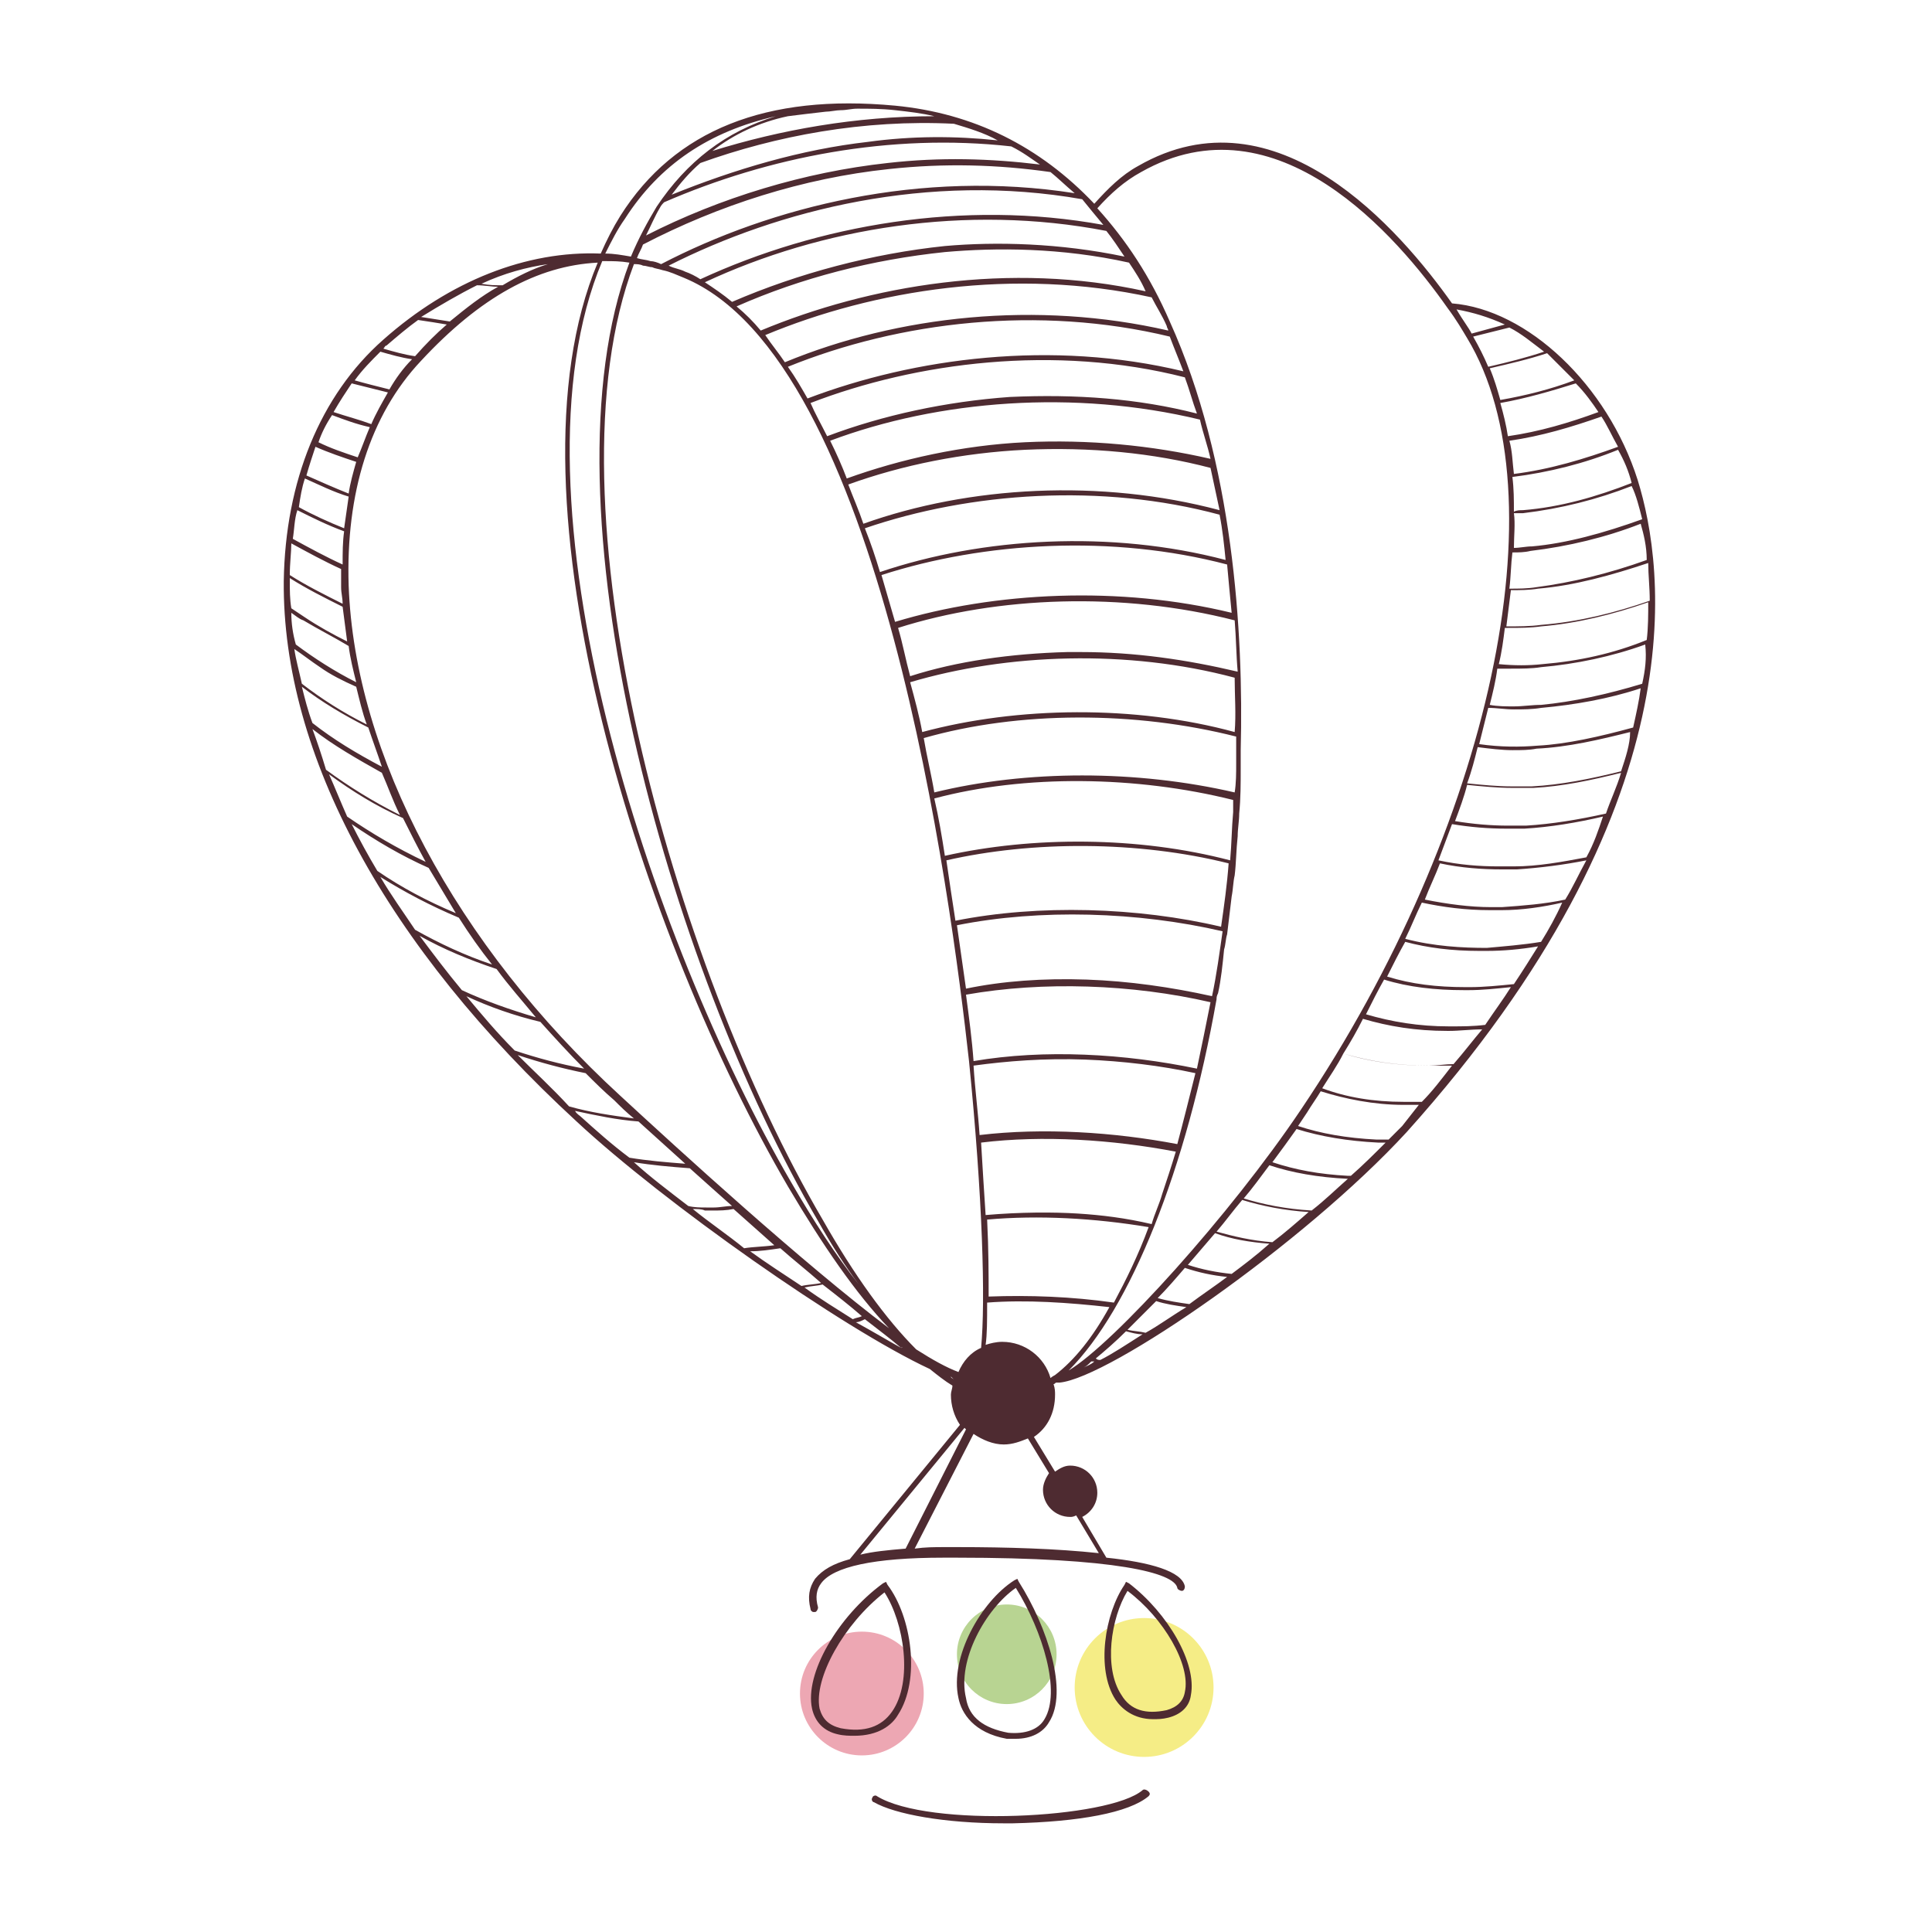 <?xml version="1.0" encoding="utf-8"?>
<svg xmlns="http://www.w3.org/2000/svg" version="1.1" width="100" height="100" viewBox="0 0 100 100"><svg xmlns:xlink="http://www.w3.org/1999/xlink" version="1.1" id="Ebene_1" x="-6" y="0" viewBox="0 0 143 128" style="enable-background:new 0 0 143 128;" xml:space="preserve" width="112" height="100">
<style type="text/css">
	.st0{fill:#EDA7B3;}
	.st1{fill:#B8D492;}
	.st2{fill:#F5ED86;}
	.st3{fill:#4E2B31;}
</style>
<circle class="st0" cx="64.6" cy="112.2" r="4.1"/>
<circle class="st1" cx="74.2" cy="109.6" r="3.3"/>
<circle class="st2" cx="83.3" cy="111.8" r="4.6"/>
<g>
	<path class="st3" d="M83.2,118.6c-2.2,1.9-14.2,2.5-17.6,0.4c-0.1-0.1-0.3,0-0.3,0.1c-0.1,0.1,0,0.3,0.1,0.3   c1.4,0.8,4.7,1.4,8.6,1.4c0.2,0,0.4,0,0.6,0c4.4-0.1,7.7-0.7,9-1.8c0.1-0.1,0.1-0.2,0-0.3S83.3,118.5,83.2,118.6z"/>
	<path class="st3" d="M67,113.6c1.5-2.3,0.9-6.5-0.7-8.6l-0.1-0.2l-0.2,0.1c-3,2.2-5.2,6-4.7,8.3c0.2,0.9,0.8,1.5,1.7,1.7   c0.4,0.1,0.8,0.1,1.1,0.1C65.7,115,66.6,114.3,67,113.6z M63.2,114.5c-0.8-0.2-1.2-0.6-1.4-1.3c-0.4-2,1.6-5.6,4.3-7.7   c1.3,2,1.9,5.9,0.5,7.9C65.9,114.4,64.8,114.8,63.2,114.5z"/>
	<path class="st3" d="M82.3,104.9l-0.2-0.1l-0.1,0.2c-1.3,1.9-1.9,5.6-0.6,7.6c0.4,0.6,1.2,1.3,2.5,1.3c0.3,0,0.6,0,1-0.1   c0.8-0.2,1.4-0.7,1.5-1.5C86.8,110.2,84.9,106.9,82.3,104.9z M86,112.1c-0.1,0.6-0.5,1-1.2,1.2c-1.4,0.3-2.4,0-3-1   c-1.2-1.8-0.7-5.1,0.4-6.9C84.6,107.2,86.4,110.3,86,112.1z"/>
	<path class="st3" d="M74.2,115.2L74.2,115.2c0.2,0,0.4,0,0.6,0c1,0,1.8-0.4,2.2-1.1c1.3-2-0.1-6.3-2-9.3l-0.1-0.2l-0.2,0.1   c-2.2,1.4-4.3,5.1-3.7,7.8C71.2,113.5,72,114.8,74.2,115.2z M74.8,105.2c1.8,2.9,3,6.9,1.9,8.7c-0.4,0.7-1.3,1-2.4,0.9   c-1.6-0.3-2.6-1-2.8-2.3C70.9,110,72.8,106.6,74.8,105.2z"/>
	<path class="st3" d="M116,31.8c-2-6.3-7.3-11.3-12.3-11.7c-3.4-4.8-11.6-14.4-20.8-9.1c-1.1,0.6-2,1.5-2.9,2.5   C76.4,9.7,72,7.5,66.8,7c-8.5-0.8-14.6,1.6-18.2,7.3c-0.5,0.8-0.9,1.6-1.3,2.5c-4.9-0.2-10,1.8-14.4,5.7c-4.2,3.7-6.5,9.4-6.6,16   C26.2,50,33.1,62.7,45.7,74.3c5.8,5.4,17.6,13.7,23.4,16.4c0.5,0.4,1,0.8,1.5,1.1c0,0.2-0.1,0.4-0.1,0.6c0,0.7,0.2,1.4,0.6,2   l-7.3,8.9c-1.1,0.3-1.8,0.7-2.3,1.3c-0.4,0.6-0.5,1.2-0.3,2c0,0.1,0.1,0.2,0.2,0.2c0,0,0,0,0.1,0c0.1,0,0.2-0.2,0.2-0.3   c-0.2-0.7-0.1-1.2,0.2-1.6c0.8-1.1,3.5-1.7,8.1-1.7c0.3,0,0.6,0,0.9,0c10.5,0,14.4,1,14.6,2c0,0.1,0.2,0.2,0.3,0.2   c0.1,0,0.2-0.1,0.2-0.3c-0.2-1-2.3-1.6-5.2-1.9l-1.6-2.7c0.6-0.3,1-0.9,1-1.6c0-1-0.8-1.8-1.8-1.8c-0.4,0-0.7,0.2-1,0.4l-1.4-2.3   c0.9-0.6,1.4-1.6,1.4-2.8c0-0.2,0-0.4-0.1-0.7c0.1,0,0.1-0.1,0.2-0.1c0.1,0,0.1,0,0.2,0c3.3-0.3,16.2-9.2,23-16.6   C120.1,53.4,117.8,37.6,116,31.8z M116.8,39.8c-2.3,0.8-4.7,1.4-7.2,1.6c-0.7,0.1-1.5,0.1-2.3,0.1c0.1-0.8,0.2-1.6,0.3-2.4   c0.6,0,1.2,0,1.8-0.1c2.4-0.2,4.9-0.9,7.3-1.7C116.7,38.1,116.8,38.9,116.8,39.8z M116.6,37.1c-2.5,0.9-5,1.5-7.3,1.8   c-0.6,0.1-1.2,0.1-1.8,0.1c0.1-0.8,0.1-1.6,0.2-2.4c0.4,0,0.8,0,1.2-0.1c2.5-0.3,5-0.9,7.3-1.8C116.4,35.4,116.6,36.2,116.6,37.1z    M116.3,34.4c-2.5,0.9-5,1.6-7.3,1.8c-0.4,0-0.8,0.1-1.2,0.1c0-0.8,0.1-1.6,0-2.3c0.2,0,0.4,0,0.6,0c2.5-0.3,4.9-0.9,7.2-1.8   C115.9,32.8,116.1,33.6,116.3,34.4z M115.6,32C115.6,32,115.6,32,115.6,32c-2.3,0.9-4.7,1.6-7.2,1.8c-0.2,0-0.4,0-0.6,0.1   c0-0.8,0-1.5-0.1-2.3c0,0,0,0,0,0c2.4-0.3,4.8-0.9,7-1.8C115.1,30.5,115.4,31.2,115.6,32z M114.7,29.6c-2.2,0.8-4.5,1.5-6.9,1.8   c0,0,0,0,0,0c-0.1-0.8-0.1-1.5-0.3-2.2c2.1-0.3,4.1-0.9,6.1-1.6C114,28.2,114.3,28.9,114.7,29.6z M113.4,27.3   c-1.9,0.7-3.9,1.3-6,1.6c-0.1-0.7-0.3-1.5-0.5-2.2c1.7-0.3,3.4-0.8,5-1.3C112.5,26,113,26.7,113.4,27.3z M111.8,25.2   c-1.6,0.6-3.2,1-4.9,1.3c-0.2-0.7-0.4-1.4-0.7-2.1c1.3-0.3,2.6-0.6,3.8-1C110.6,24,111.2,24.6,111.8,25.2z M109.8,23.3   c-1.2,0.4-2.4,0.7-3.7,1c-0.3-0.7-0.6-1.3-1-2c0.8-0.2,1.6-0.4,2.4-0.6C108.3,22.1,109,22.7,109.8,23.3z M107.2,21.5   c-0.7,0.2-1.5,0.4-2.2,0.6c-0.2-0.4-0.6-0.9-1-1.6C105.1,20.7,106.1,21,107.2,21.5z M80.6,14.9c-9.3-1.7-18.9,0-26.7,3.6   c-0.3-0.2-0.7-0.4-1-0.5c-0.4-0.2-0.7-0.2-1.1-0.4c7.3-3.7,17.2-6.2,27.4-4.4C79.6,13.7,80.1,14.3,80.6,14.9z M78.9,80.4   c-1.6-0.1-3.8-0.1-6.1,0.1c-0.1-1.5-0.2-3.1-0.3-4.8c4.1-0.5,8.7-0.2,12.9,0.6c-0.3,1-0.6,1.9-0.9,2.8c-0.2,0.7-0.5,1.3-0.7,2   C82.1,80.7,80.5,80.5,78.9,80.4z M83.6,81.3c-0.7,1.9-1.5,3.5-2.3,5c-2.8-0.4-5.6-0.5-8.3-0.4c0-1.4,0-3.1-0.1-5.1   C76.3,80.5,80,80.7,83.6,81.3z M72.4,75.2c-0.1-1.5-0.3-3-0.4-4.6c2.2-0.3,4.7-0.5,7.4-0.4c2.5,0.1,5,0.4,7.3,0.9   c-0.4,1.6-0.8,3.2-1.2,4.7C81.3,75,76.6,74.7,72.4,75.2z M72,70.3c-0.1-1.4-0.3-2.9-0.5-4.4c5.1-0.9,11-0.7,16.2,0.5   c-0.3,1.5-0.6,3-0.9,4.4C82,69.8,76.7,69.5,72,70.3z M79.5,64.9c-2.9-0.1-5.6,0.1-8,0.6c-0.2-1.4-0.4-2.8-0.6-4.2   c5.5-1.1,12-0.9,17.6,0.4c-0.2,1.4-0.4,2.9-0.7,4.3C85.1,65.4,82.3,65,79.5,64.9z M70.8,61c-0.2-1.3-0.4-2.6-0.6-4   c5.7-1.3,12.7-1.3,18.7,0.2c-0.1,1.4-0.3,2.8-0.5,4.2C82.9,60.1,76.3,59.9,70.8,61z M70.1,56.7c-0.2-1.3-0.4-2.5-0.7-3.8   c6-1.6,13.4-1.5,19.8,0.1c0,0.3,0,0.5,0,0.8c-0.1,1.1-0.1,2.1-0.2,3.2C82.9,55.4,75.9,55.4,70.1,56.7z M69.4,52.5   c-0.2-1.2-0.5-2.4-0.7-3.6c6.3-1.8,14-1.8,20.7-0.1c0,0.3,0,0.7,0,1c0,0.3,0,0.6,0,0.8c0,0.6,0,1.3-0.1,1.9   C82.8,51,75.5,51,69.4,52.5z M68.6,48.5c-0.2-1.1-0.5-2.2-0.8-3.3c6.4-1.9,14.4-2.2,21.5-0.3c0,1.2,0.1,2.4,0,3.6   C82.7,46.7,74.9,46.8,68.6,48.5z M79.1,43.2c-0.3,0-0.6,0-0.9,0c-3.7,0.1-7.3,0.6-10.4,1.6c-0.3-1.1-0.5-2.2-0.8-3.2   c6.6-2.1,14.9-2.4,22.3-0.5c0.1,1.2,0.1,2.3,0.2,3.4C86.1,43.7,82.7,43.2,79.1,43.2z M66.8,41.2c-0.3-1-0.6-2.1-0.9-3.1   c6.8-2.2,15.3-2.7,22.9-0.7c0.1,1.1,0.2,2.2,0.3,3.2C81.7,38.8,73.4,39.2,66.8,41.2z M65.8,37.9c-0.3-1-0.6-1.9-1-2.9   c7-2.4,15.7-3,23.5-0.9c0.2,1,0.3,2,0.4,3C81.1,35.1,72.6,35.6,65.8,37.9z M64.7,34.7c-0.3-0.9-0.7-1.8-1-2.6   c3.6-1.3,7.6-2.1,11.7-2.3c4.3-0.2,8.5,0.2,12.3,1.2c0.2,0.9,0.4,1.9,0.6,2.8C80.4,31.7,71.7,32.2,64.7,34.7z M75.4,29.3   c-4.1,0.2-8.2,1.1-11.8,2.4c-0.3-0.8-0.7-1.7-1.1-2.5c7.2-2.7,16.2-3.4,24.5-1.4c0.2,0.9,0.5,1.7,0.7,2.6   C83.8,29.5,79.6,29.1,75.4,29.3z M74.4,26.3c-4.2,0.3-8.4,1.2-12.1,2.6c-0.4-0.8-0.8-1.5-1.1-2.2C68.2,24,77.4,22.8,86,25   c0.3,0.8,0.5,1.6,0.8,2.4C82.9,26.4,78.8,26.1,74.4,26.3z M61,26.4c-0.4-0.7-0.8-1.4-1.3-2.1c7.4-3,16.6-4.1,25.3-2   c0.3,0.8,0.6,1.5,0.9,2.3C77.2,22.5,68.1,23.7,61,26.4z M59.5,24c-0.4-0.6-0.9-1.2-1.3-1.8c7.2-3,16.5-4.5,25.6-2.5   c0.3,0.6,0.7,1.2,1,1.9c0,0.1,0.1,0.2,0.1,0.3C76.2,19.9,67,20.9,59.5,24z M57.9,21.9c-0.5-0.6-1-1.1-1.6-1.6   c4.3-1.9,9-3.1,13.8-3.6c3.4-0.3,7.7-0.3,12.2,0.7c0.4,0.6,0.8,1.2,1.1,1.9C74.4,17.3,65.1,18.9,57.9,21.9z M70.1,16.3   c-4.8,0.5-9.7,1.8-14.1,3.7c-0.6-0.5-1.2-0.9-1.8-1.3c7.7-3.6,17.3-5.2,26.6-3.4c0.4,0.5,0.8,1.1,1.2,1.7   C77.7,16.1,73.5,16,70.1,16.3z M78.7,12.8c-10.2-1.6-20.1,0.9-27.4,4.7c-0.2-0.1-0.5-0.2-0.7-0.2c-0.3-0.1-0.6-0.1-0.9-0.2   c0.1-0.3,0.3-0.6,0.4-0.9c5-2.6,10.6-4.4,16.3-5c3.7-0.4,7.2-0.3,10.7,0.2C77.6,11.8,78.1,12.3,78.7,12.8z M76.4,10.9   c-3.3-0.4-6.6-0.5-10.1-0.1c-5.5,0.6-11.1,2.3-16,4.8c0.3-0.6,0.6-1.3,0.9-1.8c0.1-0.2,0.2-0.3,0.3-0.4c6.9-3,15-4.6,23-3.7   C75.3,10.1,75.8,10.5,76.4,10.9z M73.6,9.3C70.8,9,67.9,9,65,9.4c-4.4,0.5-8.8,1.8-13,3.5c0.6-0.8,1.2-1.5,1.9-2.1   c5-1.8,10.8-2.9,16.8-2.6C71.7,8.5,72.7,8.8,73.6,9.3z M62.2,7.4c0.3,0,0.7-0.1,1-0.1c0.4,0,0.7-0.1,1.1-0.1c0.8,0,1.6,0,2.5,0.1   c0.9,0.1,1.8,0.2,2.6,0.4c-5.2,0-10.2,0.9-14.7,2.3c1.4-1.1,3.1-1.9,5-2.3C60.5,7.6,61.3,7.5,62.2,7.4z M48.9,14.5   c2.3-3.6,5.6-5.8,10-6.8c-3.3,1-5.9,3-7.9,6c-0.6,1-1.2,2.1-1.7,3.3c-0.6-0.1-1.1-0.2-1.7-0.2C48,16,48.4,15.2,48.9,14.5z    M47.4,17.3c0.1,0,0.2,0,0.2,0c0.5,0,1,0,1.6,0.1c-6,16,2.6,46.6,12.5,63.5c0.9,1.6,1.8,3,2.7,4.2c-1.5-1.9-3-4.2-4.5-6.8   C50.6,62.3,40.8,33,47.4,17.3z M59.7,78.6c2.3,3.9,4.5,7.1,6.7,9.4c-5.7-4.3-13.9-11.8-17.8-15.4C37.7,62.6,31,50,30.6,38.8   c-0.2-6.1,1.4-11.3,4.8-14.9c3.9-4.2,7.7-6.3,11.7-6.5C40.5,33.1,50.3,62.5,59.7,78.6z M43.8,17.5c-1,0.3-2,0.8-3,1.4   c-0.5,0-0.9,0-1.4-0.1C40.9,18.1,42.4,17.7,43.8,17.5z M39.1,18.9c0.5,0,1,0.1,1.4,0.1c-1.1,0.6-2.1,1.4-3.2,2.3   c-0.6-0.1-1.3-0.2-1.9-0.3C36.7,20.2,37.9,19.5,39.1,18.9z M33.1,22.9c0.7-0.6,1.4-1.2,2.1-1.7c0.7,0.1,1.3,0.2,1.9,0.3   c-0.7,0.6-1.4,1.3-2.1,2.1c0,0,0,0,0,0c-0.7-0.1-1.4-0.3-2.1-0.5C33,23,33,22.9,33.1,22.9z M32.7,23.3c0.7,0.2,1.4,0.4,2.1,0.5   c-0.6,0.6-1.1,1.3-1.5,2c-0.8-0.2-1.6-0.4-2.3-0.6C31.5,24.5,32.1,23.9,32.7,23.3z M30.8,25.4c0.8,0.2,1.6,0.4,2.4,0.6   c-0.4,0.7-0.8,1.4-1.1,2.1c-0.8-0.3-1.6-0.5-2.5-0.8C30,26.6,30.4,26,30.8,25.4z M29.5,27.5c0.8,0.3,1.6,0.6,2.5,0.8   c-0.3,0.7-0.5,1.3-0.8,2c-0.9-0.3-1.8-0.6-2.6-1C28.8,28.7,29.1,28.1,29.5,27.5z M28.4,29.6c0.9,0.4,1.8,0.7,2.7,1   c-0.2,0.7-0.4,1.4-0.5,2.1c-1-0.4-1.9-0.8-2.8-1.2C28,30.8,28.2,30.2,28.4,29.6z M27.7,31.7c0.9,0.4,1.9,0.9,2.9,1.2   c-0.1,0.7-0.2,1.4-0.3,2.1c-1-0.4-2.1-0.9-3-1.4C27.4,32.9,27.5,32.3,27.7,31.7z M27.2,33.8c1,0.5,2,1,3.1,1.4   c-0.1,0.7-0.1,1.4-0.1,2.2c-1.1-0.5-2.2-1.1-3.3-1.7C27,35.1,27,34.4,27.2,33.8z M26.8,36c1.1,0.6,2.2,1.2,3.3,1.7   c0,0.4,0,0.8,0,1.2c0,0.4,0.1,0.7,0.1,1.1c-1.2-0.6-2.4-1.2-3.5-1.9C26.7,37.3,26.8,36.6,26.8,36z M26.7,38.5c0-0.1,0-0.2,0-0.2   c1.1,0.7,2.3,1.3,3.5,1.9c0.1,0.8,0.2,1.5,0.3,2.3c-1-0.5-1.9-1-2.8-1.6c-0.3-0.2-0.6-0.4-0.9-0.6C26.7,39.7,26.7,39.1,26.7,38.5z    M26.8,40.6c0.3,0.2,0.5,0.4,0.8,0.5c1,0.6,2,1.1,3,1.7c0.1,0.8,0.3,1.6,0.5,2.4c-1.4-0.7-2.8-1.6-4-2.5   C26.9,42,26.8,41.3,26.8,40.6z M27,43c0.6,0.4,1.1,0.8,1.7,1.2c0.7,0.5,1.5,0.9,2.4,1.3c0.2,0.8,0.4,1.7,0.7,2.5   c-1.6-0.8-3-1.7-4.3-2.7C27.3,44.4,27.1,43.7,27,43z M27.5,45.5c1.3,1,2.8,1.9,4.4,2.7c0.3,0.9,0.6,1.7,0.9,2.6   c-1.7-0.9-3.2-1.8-4.6-2.9C27.9,47.1,27.7,46.3,27.5,45.5z M28.2,48.3c1.4,1.1,3,2,4.6,2.9c0.4,0.9,0.7,1.8,1.2,2.8   c-1.8-0.9-3.4-1.9-4.9-3C28.8,50,28.5,49.1,28.2,48.3z M29.3,51.3c1.5,1.1,3.1,2.1,4.9,2.9c0.5,1,1,2,1.5,2.9   c-1.9-0.9-3.6-1.9-5.2-3C30.1,53.2,29.7,52.2,29.3,51.3z M30.8,54.6c1.6,1.1,3.3,2.1,5.1,2.9c0.6,1,1.2,2,1.8,3   c-1.9-0.8-3.6-1.7-5.2-2.8C31.9,56.7,31.3,55.6,30.8,54.6z M32.7,58.1c1.6,1,3.3,1.9,5.2,2.7c0.7,1.1,1.4,2.1,2.2,3.1   c-1.8-0.6-3.5-1.4-5.1-2.3C34.2,60.4,33.4,59.3,32.7,58.1z M35.3,62c1.6,0.9,3.3,1.6,5.1,2.2c0.8,1.1,1.7,2.1,2.6,3.2   c-1.7-0.5-3.4-1.1-4.9-1.8C37.1,64.4,36.2,63.2,35.3,62z M38.4,66c1.5,0.7,3.2,1.3,4.9,1.7c0.9,1,1.9,2.1,2.9,3.1   c-1.6-0.3-3.1-0.7-4.6-1.2C40.4,68.4,39.4,67.2,38.4,66z M41.8,69.9c1.5,0.5,3,0.9,4.5,1.2c0.6,0.6,1.2,1.2,1.9,1.8   c0.4,0.4,0.8,0.8,1.3,1.2c-1.5-0.2-2.9-0.4-4.3-0.8C44.1,72.1,42.9,71,41.8,69.9z M46,74c-0.1-0.1-0.3-0.2-0.4-0.4   c1.4,0.3,2.8,0.6,4.2,0.7c1,0.9,2.1,1.9,3.1,2.8c-1.3-0.1-2.5-0.2-3.7-0.4C48,75.8,47,74.9,46,74z M49.5,77   c1.2,0.2,2.4,0.3,3.7,0.4c1,0.9,1.9,1.7,2.8,2.5c-0.4,0-0.8,0.1-1.2,0.1c-0.2,0-0.4,0-0.5,0c-0.4,0-0.8,0-1.2-0.1   C51.8,78.9,50.6,78,49.5,77z M53.4,80.1c0.3,0,0.6,0,0.8,0.1c0.2,0,0.4,0,0.5,0c0.5,0,0.9,0,1.4-0.1c0.9,0.8,1.8,1.6,2.7,2.4   c-0.7,0.1-1.4,0.1-2,0.2C55.7,81.8,54.5,81,53.4,80.1z M57.2,82.9c0.7,0,1.3-0.1,2-0.2c0.9,0.8,1.8,1.5,2.7,2.3   c-0.4,0.1-0.9,0.1-1.3,0.2C59.4,84.4,58.3,83.7,57.2,82.9z M60.8,85.3c0.4-0.1,0.8-0.1,1.2-0.2c0.9,0.7,1.8,1.4,2.6,2.1   c-0.2,0.1-0.4,0.1-0.6,0.2C62.9,86.7,61.9,86.1,60.8,85.3z M67.2,89.3c-0.9-0.5-1.9-1.1-3-1.7c0.2,0,0.4-0.1,0.6-0.2   C65.7,88.1,66.5,88.7,67.2,89.3C67.3,89.2,67.3,89.3,67.2,89.3z M67.5,89.4C67.5,89.4,67.5,89.4,67.5,89.4c0.1,0,0.1,0.1,0.2,0.1   C67.6,89.5,67.6,89.4,67.5,89.4z M70.7,91.4c-0.1-0.1-0.2-0.1-0.2-0.2C70.5,91.2,70.6,91.3,70.7,91.4   C70.7,91.3,70.7,91.3,70.7,91.4z M68.2,89.4c-2-2-4.1-4.9-6.2-8.6c-9.9-16.9-18.5-47.5-12.5-63.3c0.2,0,0.4,0,0.6,0.1   c0.2,0,0.4,0.1,0.6,0.1c0.2,0.1,0.4,0.1,0.7,0.2c0.5,0.1,0.9,0.3,1.4,0.5c13.1,5.4,17.7,41.1,18.9,51.9c0.9,9,1.1,15.9,0.8,19   c-0.7,0.3-1.2,0.9-1.5,1.6C70.2,90.6,69.3,90.1,68.2,89.4z M71.4,94.6c0,0,0.1,0.1,0.1,0.1l-4,7.9c-1.2,0.1-2.2,0.2-3,0.4   L71.4,94.6z M77,97.6c-0.2,0.3-0.4,0.7-0.4,1.1c0,1,0.8,1.8,1.8,1.8c0.1,0,0.2,0,0.4-0.1l1.5,2.5c-2.8-0.3-6.1-0.4-9.3-0.4   c-0.3,0-0.6,0-0.9,0c-0.7,0-1.3,0-2,0.1l3.9-7.6c0.6,0.4,1.3,0.7,2,0.7c0.6,0,1.1-0.2,1.6-0.4L77,97.6z M77.4,91.1   c-0.2,0.1-0.3,0.2-0.3,0.2c-0.4-1.4-1.7-2.4-3.2-2.4c-0.4,0-0.8,0.1-1.1,0.2c0.1-0.7,0.1-1.6,0.1-2.8c2.6-0.2,5.4,0,8.1,0.3   C79.9,88.6,78.7,90.1,77.4,91.1z M88.1,66.2c0-0.1,0-0.2,0.1-0.4c0.2-0.9,0.3-1.9,0.4-2.9c0.1-0.3,0.1-0.7,0.2-1   c0.1-0.8,0.2-1.7,0.3-2.5c0.1-0.5,0.1-1,0.2-1.4c0.1-0.8,0.1-1.7,0.2-2.6c0-0.5,0.1-1,0.1-1.5c0.1-1,0.1-2,0.1-3c0-0.3,0-0.7,0-1   c0,0,0,0,0,0c0-0.1,0-0.1,0-0.2c0.2-7.8-0.5-19.1-4.7-28.4c-1.3-3-2.9-5.4-4.8-7.5c0.9-1,1.8-1.8,2.9-2.4c9-5.1,17,4.3,20.3,9l0,0   c0,0,0,0,0,0c0.6,0.8,1,1.5,1.3,2c6.3,10.4,1.6,32.4-11,51.1C89,80.5,81.3,89,78.3,90.8C82.4,86.7,86.1,77.5,88.1,66.2z M79.3,90.6   c0.2-0.1,0.3-0.2,0.5-0.4c0.1,0,0.1,0,0.2,0C79.8,90.4,79.5,90.5,79.3,90.6z M80.4,90.1c-0.1,0-0.2,0-0.3-0.1   c0.6-0.5,1.3-1.1,2-1.8c0.4,0.1,0.7,0.2,1.1,0.2C82.1,89.1,81.2,89.7,80.4,90.1z M83.4,88.3c-0.4-0.1-0.8-0.1-1.2-0.2   c0.6-0.6,1.2-1.2,1.9-1.9c0.6,0.2,1.3,0.3,2,0.4C85.1,87.2,84.3,87.8,83.4,88.3z M86.3,86.4c-0.7-0.1-1.4-0.2-2.1-0.4   c0.6-0.6,1.2-1.3,1.8-2c0.9,0.3,1.8,0.5,2.8,0.6C88,85.2,87.1,85.8,86.3,86.4z M89.1,84.4c-1-0.1-2-0.3-2.9-0.6   c0.6-0.7,1.2-1.4,1.8-2.1c1.1,0.4,2.3,0.6,3.6,0.7C90.7,83.2,89.9,83.8,89.1,84.4z M91.8,82.3c-1.4-0.1-2.6-0.4-3.7-0.7   c0.6-0.7,1.1-1.4,1.7-2.1c1.3,0.4,2.8,0.7,4.4,0.8C93.4,81,92.6,81.7,91.8,82.3z M94.4,80.2c-1.7-0.1-3.2-0.4-4.5-0.8   c0.6-0.7,1.1-1.4,1.7-2.2c1.5,0.5,3.2,0.8,5.2,0.9c0,0,0,0,0,0C96,78.8,95.3,79.5,94.4,80.2z M97,77.9c-0.1,0-0.2,0-0.2,0   c-1.9-0.1-3.5-0.4-5-0.9c0.6-0.8,1.1-1.5,1.6-2.2c1.6,0.5,3.4,0.8,5.4,0.9c0.2,0,0.4,0,0.5,0C98.6,76.4,97.8,77.2,97,77.9z    M100.4,74.6c-0.3,0.3-0.6,0.6-0.9,0.9c-0.1,0-0.2,0-0.3,0c-0.2,0-0.3,0-0.5,0c-2-0.1-3.7-0.4-5.2-0.9c0.2-0.3,0.4-0.6,0.6-0.9   c0.3-0.5,0.6-0.9,0.9-1.4c1.6,0.5,3.5,0.9,5.5,0.9c0.1,0,0.3,0,0.4,0c0.2,0,0.4,0,0.6,0C101.1,73.7,100.8,74.1,100.4,74.6z    M101.7,73c-0.3,0-0.6,0-0.8,0c-0.1,0-0.3,0-0.4,0c-2,0-3.8-0.3-5.4-0.9c0.5-0.8,1-1.5,1.4-2.3c1.7,0.5,3.5,0.8,5.6,0.8   c0.1,0,0.1,0,0.2,0c0.5,0,0.9,0,1.4,0C103,71.5,102.4,72.3,101.7,73z M103.8,70.5c-0.5,0-1.1,0.1-1.6,0.1c-0.1,0-0.1,0-0.2,0   c-2,0-3.9-0.3-5.5-0.8c0.5-0.8,0.9-1.5,1.3-2.3c1.7,0.5,3.5,0.8,5.6,0.8c0,0,0.1,0,0.1,0c0.7,0,1.4-0.1,2.2-0.1   C105.1,68.9,104.5,69.7,103.8,70.5z M105.9,67.9c-0.8,0.1-1.5,0.1-2.3,0.1c0,0-0.1,0-0.1,0c-2,0-3.8-0.3-5.5-0.8   c0.4-0.8,0.8-1.6,1.2-2.3c1.6,0.5,3.4,0.7,5.3,0.7c0.1,0,0.2,0,0.3,0c0.9,0,1.8-0.1,2.8-0.2C107.1,66.2,106.5,67,105.9,67.9z    M107.8,65.2c-1,0.1-2,0.2-2.9,0.2c-0.1,0-0.2,0-0.3,0c-1.9,0-3.6-0.2-5.2-0.7c0.4-0.8,0.8-1.6,1.2-2.3c1.5,0.4,3.1,0.6,4.9,0.6   c0.2,0,0.4,0,0.5,0c1.1,0,2.2-0.1,3.4-0.3C108.9,63.5,108.4,64.3,107.8,65.2z M109.6,62.4c-1.2,0.2-2.5,0.3-3.6,0.4   c-1.6,0-3.5-0.1-5.4-0.6c0.4-0.8,0.7-1.6,1.1-2.4c1.4,0.3,2.9,0.5,4.5,0.5c0.3,0,0.5,0,0.8,0c1.3,0,2.7-0.2,4-0.5   C110.6,60.7,110.1,61.6,109.6,62.4z M111.2,59.6c-1.4,0.3-2.8,0.4-4.2,0.5c-0.2,0-0.5,0-0.7,0c-1.4,0-2.9-0.2-4.4-0.5   c0.3-0.8,0.7-1.6,1-2.4c1.4,0.3,2.8,0.4,4.1,0.4c0.3,0,0.7,0,1,0c1.5-0.1,3.1-0.3,4.6-0.6C112.1,57.9,111.7,58.8,111.2,59.6z    M112.6,56.8c-1.6,0.3-3.2,0.6-4.8,0.6c-0.3,0-0.6,0-1,0c-1.3,0-2.6-0.1-4-0.4c0.3-0.8,0.6-1.6,0.9-2.4c1.2,0.2,2.4,0.3,3.6,0.3   c0.4,0,0.8,0,1.2,0c1.7-0.1,3.5-0.4,5.2-0.8C113.4,55,113.1,55.9,112.6,56.8z M113.9,53.9c-1.8,0.4-3.6,0.7-5.3,0.8   c-0.4,0-0.8,0-1.2,0c-1.1,0-2.3-0.1-3.5-0.3c0.3-0.8,0.6-1.6,0.8-2.4c1,0.1,2,0.2,3,0.2c0.5,0,0.9,0,1.4,0c1.9-0.1,3.8-0.5,5.8-1   C114.6,52.2,114.2,53,113.9,53.9z M114.9,51.1c-2,0.5-4,0.9-5.9,1c-0.4,0-0.9,0-1.4,0c-0.9,0-1.9-0.1-2.9-0.2   c0.3-0.8,0.5-1.6,0.7-2.4c0.8,0.1,1.6,0.2,2.3,0.2c0.6,0,1.1,0,1.6-0.1c2.1-0.1,4.2-0.6,6.2-1.1C115.5,49.3,115.2,50.2,114.9,51.1z    M115.7,48.2c-2.2,0.6-4.4,1.1-6.3,1.2c-1.2,0.1-2.5,0.1-3.9-0.1c0.2-0.8,0.4-1.6,0.6-2.4c0.6,0,1.1,0.1,1.7,0.1   c0.6,0,1.2,0,1.8-0.1c2.2-0.2,4.5-0.6,6.6-1.3C116.1,46.4,115.9,47.3,115.7,48.2z M116.3,45.3c-2.3,0.7-4.6,1.2-6.7,1.4   c-0.6,0-1.2,0.1-1.8,0.1c-0.5,0-1.1,0-1.6-0.1c0.2-0.8,0.4-1.6,0.5-2.4c0.3,0,0.6,0,0.9,0c0.7,0,1.4,0,2-0.1   c2.3-0.2,4.7-0.7,6.9-1.5C116.6,43.6,116.5,44.4,116.3,45.3z M109.7,44c-0.9,0.1-1.9,0.1-2.9,0c0.2-0.8,0.3-1.6,0.4-2.4   c0.1,0,0.1,0,0.2,0c0.8,0,1.5,0,2.2-0.1c2.4-0.2,4.8-0.8,7.1-1.6c0,0.8,0,1.7-0.1,2.5C114.4,43.3,112.1,43.8,109.7,44z"/>
</g>
</svg></svg>
